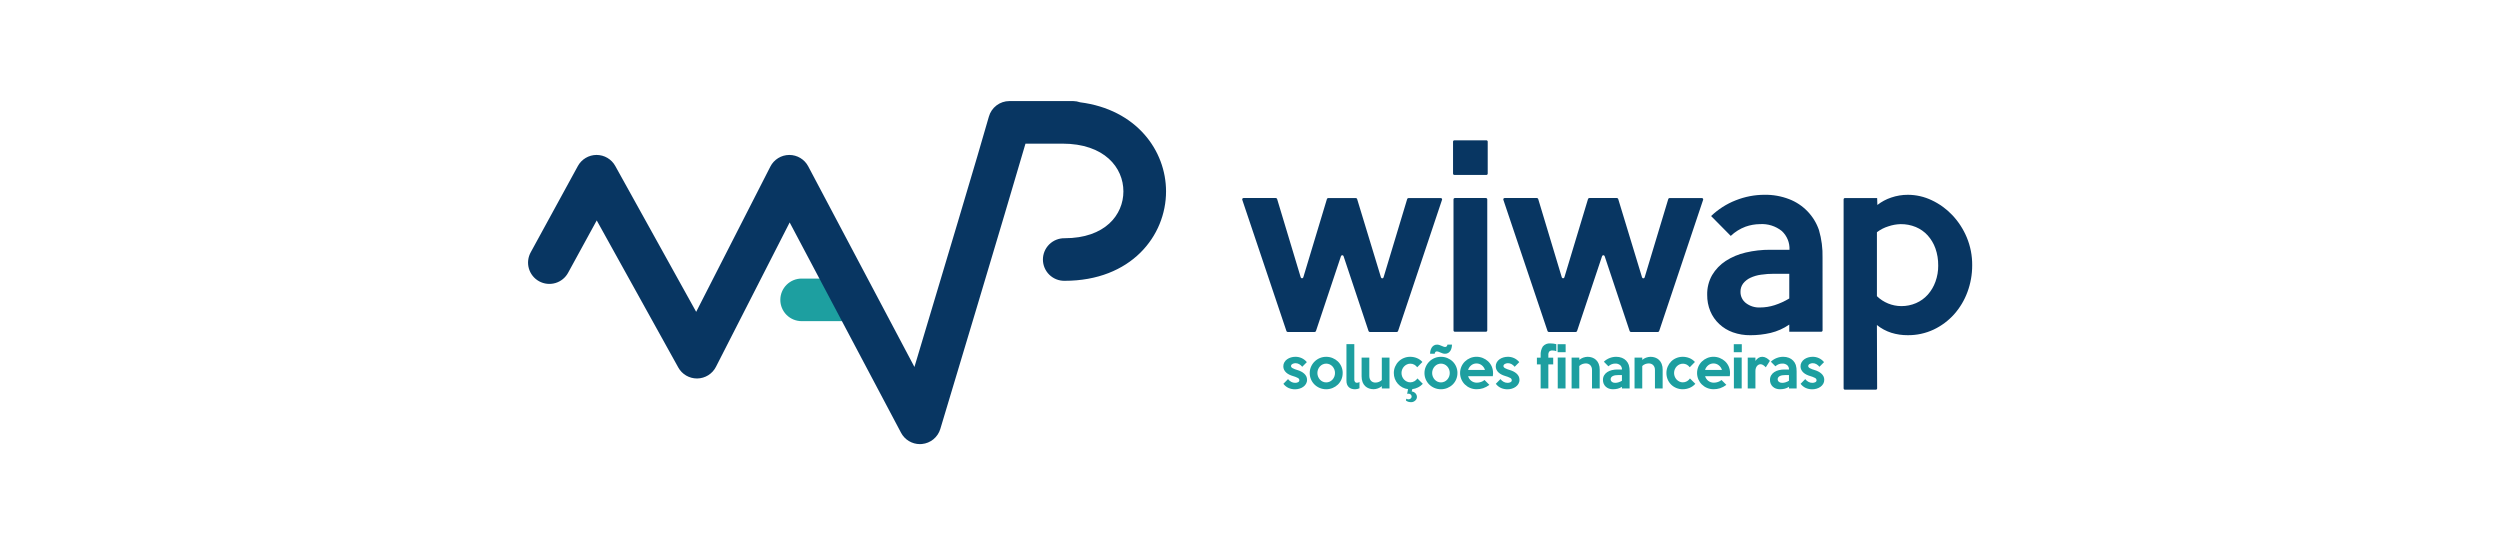 <svg width="509" height="111" viewBox="0 0 509 111" fill="none" xmlns="http://www.w3.org/2000/svg">
<g clip-path="url(#clip0_320_306)">
<path d="M172.018 56.717H163.215C162.063 56.717 160.959 57.174 160.145 57.987C159.331 58.8 158.874 59.902 158.874 61.051C158.874 62.201 159.331 63.304 160.145 64.117C160.959 64.929 162.063 65.386 163.215 65.386H172.027C173.178 65.386 174.282 64.929 175.096 64.117C175.91 63.304 176.368 62.201 176.368 61.051C176.368 59.902 175.91 58.8 175.096 57.987C174.282 57.174 173.178 56.717 172.027 56.717" fill="#1D9FA0"/>
<path d="M219.902 20.826C219.455 20.667 218.985 20.584 218.511 20.578H205.515C204.565 20.578 203.641 20.889 202.885 21.464C202.129 22.039 201.583 22.845 201.33 23.76C199.843 29.14 190.959 58.785 186.179 74.713L164.548 33.855C164.18 33.158 163.627 32.575 162.951 32.169C162.275 31.762 161.5 31.548 160.711 31.548H160.681C159.886 31.553 159.108 31.777 158.431 32.194C157.755 32.611 157.206 33.206 156.846 33.914L141.741 63.492L125.261 33.778C124.886 33.101 124.335 32.538 123.667 32.145C123 31.752 122.239 31.545 121.464 31.545H121.449C120.672 31.548 119.91 31.759 119.243 32.156C118.575 32.553 118.026 33.121 117.654 33.802L108.068 51.344C107.787 51.844 107.607 52.395 107.54 52.965C107.473 53.535 107.52 54.112 107.679 54.664C107.837 55.215 108.104 55.73 108.463 56.178C108.822 56.626 109.266 56.998 109.771 57.273C110.275 57.548 110.829 57.72 111.4 57.78C111.972 57.839 112.55 57.785 113.1 57.62C113.65 57.455 114.162 57.182 114.606 56.818C115.05 56.454 115.417 56.005 115.686 55.498L121.494 44.878L138.1 74.824C138.476 75.501 139.027 76.065 139.695 76.458C140.363 76.85 141.124 77.057 141.899 77.057H141.972C142.759 77.043 143.528 76.816 144.197 76.399C144.865 75.982 145.406 75.392 145.764 74.691L160.777 45.291L183.454 88.113C183.823 88.81 184.375 89.393 185.052 89.8C185.728 90.206 186.502 90.422 187.291 90.422C187.432 90.422 187.573 90.415 187.713 90.4C188.57 90.317 189.383 89.981 190.048 89.435C190.713 88.889 191.2 88.158 191.448 87.335C192.049 85.347 204.856 42.768 208.787 29.246H216.298C224.883 29.246 228.725 34.131 228.725 38.971C228.725 43.717 225.02 48.504 216.745 48.504C216.169 48.495 215.598 48.601 215.063 48.815C214.529 49.029 214.043 49.347 213.632 49.75C213.222 50.153 212.897 50.634 212.674 51.164C212.452 51.695 212.338 52.264 212.338 52.839C212.338 53.413 212.452 53.982 212.674 54.513C212.897 55.043 213.222 55.524 213.632 55.927C214.043 56.33 214.529 56.648 215.063 56.862C215.598 57.076 216.169 57.182 216.745 57.173C230.309 57.173 237.407 48.015 237.407 38.973C237.407 30.666 231.398 22.291 219.905 20.828" fill="#083662"/>
<path d="M293.597 40.678L284.647 67.403C284.628 67.457 284.593 67.505 284.546 67.538C284.5 67.572 284.444 67.59 284.386 67.59H278.896C278.838 67.59 278.782 67.572 278.736 67.538C278.689 67.505 278.654 67.457 278.636 67.403L273.545 52.147C273.527 52.092 273.492 52.045 273.445 52.011C273.398 51.978 273.342 51.959 273.285 51.959C273.227 51.959 273.171 51.978 273.124 52.011C273.077 52.045 273.042 52.092 273.024 52.147L267.929 67.403C267.911 67.457 267.875 67.505 267.828 67.538C267.782 67.572 267.725 67.59 267.668 67.59H262.178C262.121 67.59 262.065 67.572 262.018 67.538C261.972 67.505 261.937 67.457 261.919 67.403L252.926 40.678C252.912 40.637 252.908 40.593 252.914 40.55C252.92 40.507 252.937 40.466 252.962 40.431C252.987 40.395 253.021 40.367 253.059 40.347C253.098 40.327 253.141 40.317 253.184 40.317H259.757C259.816 40.317 259.873 40.336 259.921 40.371C259.968 40.406 260.003 40.456 260.02 40.512L264.827 56.467C264.844 56.523 264.879 56.572 264.926 56.607C264.973 56.642 265.03 56.661 265.089 56.661C265.148 56.661 265.205 56.642 265.252 56.607C265.3 56.572 265.334 56.523 265.352 56.467L270.164 40.515C270.181 40.459 270.215 40.409 270.262 40.374C270.309 40.339 270.366 40.32 270.425 40.32H276.046C276.104 40.32 276.162 40.339 276.209 40.374C276.256 40.409 276.291 40.458 276.308 40.514L281.167 56.478C281.184 56.534 281.218 56.584 281.265 56.619C281.313 56.654 281.37 56.673 281.429 56.673C281.487 56.673 281.545 56.654 281.592 56.619C281.639 56.584 281.674 56.534 281.69 56.478L286.505 40.519C286.522 40.463 286.557 40.413 286.604 40.378C286.651 40.343 286.709 40.324 286.768 40.324H293.341C293.384 40.324 293.427 40.334 293.466 40.354C293.504 40.374 293.538 40.402 293.563 40.438C293.588 40.473 293.605 40.514 293.611 40.556C293.618 40.599 293.614 40.643 293.6 40.684" fill="#083662"/>
<path d="M302.624 35.619H296.115C296.042 35.619 295.972 35.59 295.92 35.539C295.869 35.487 295.84 35.418 295.839 35.345V28.839C295.84 28.766 295.869 28.697 295.92 28.645C295.972 28.594 296.042 28.565 296.115 28.565H302.624C302.697 28.565 302.767 28.594 302.818 28.645C302.87 28.697 302.899 28.766 302.899 28.839V35.345C302.899 35.418 302.87 35.487 302.818 35.539C302.767 35.59 302.697 35.619 302.624 35.619ZM302.533 67.544H296.208C296.135 67.544 296.065 67.515 296.014 67.464C295.962 67.412 295.933 67.343 295.933 67.27V40.594C295.933 40.558 295.94 40.522 295.954 40.489C295.968 40.456 295.988 40.425 296.014 40.4C296.039 40.374 296.069 40.354 296.103 40.34C296.136 40.326 296.172 40.319 296.208 40.319H302.533C302.606 40.319 302.675 40.348 302.727 40.4C302.778 40.452 302.807 40.521 302.807 40.594V67.27C302.807 67.343 302.778 67.412 302.727 67.464C302.675 67.515 302.606 67.544 302.533 67.544Z" fill="#083662"/>
<path d="M346.758 40.678L337.807 67.403C337.789 67.457 337.754 67.505 337.707 67.538C337.66 67.572 337.604 67.59 337.547 67.59H332.056C331.999 67.59 331.943 67.572 331.896 67.538C331.85 67.505 331.815 67.457 331.797 67.403L326.705 52.147C326.686 52.092 326.651 52.045 326.605 52.011C326.558 51.978 326.502 51.959 326.444 51.959C326.387 51.959 326.33 51.978 326.284 52.011C326.237 52.045 326.202 52.092 326.184 52.147L321.089 67.403C321.07 67.457 321.035 67.505 320.989 67.538C320.942 67.572 320.886 67.59 320.828 67.59H315.339C315.281 67.59 315.225 67.572 315.178 67.539C315.131 67.505 315.096 67.458 315.078 67.403L306.083 40.678C306.069 40.637 306.065 40.593 306.071 40.55C306.077 40.507 306.094 40.466 306.119 40.431C306.145 40.396 306.178 40.367 306.217 40.347C306.256 40.327 306.299 40.317 306.342 40.317H312.914C312.973 40.317 313.031 40.336 313.078 40.371C313.125 40.406 313.16 40.456 313.177 40.512L317.983 56.467C318.001 56.523 318.035 56.572 318.083 56.607C318.13 56.642 318.187 56.661 318.246 56.661C318.304 56.661 318.362 56.642 318.409 56.607C318.456 56.572 318.491 56.523 318.508 56.467L323.322 40.512C323.339 40.456 323.373 40.406 323.42 40.371C323.467 40.336 323.524 40.317 323.583 40.317H329.204C329.263 40.317 329.32 40.336 329.367 40.371C329.415 40.406 329.449 40.455 329.466 40.511L334.323 56.478C334.34 56.534 334.375 56.583 334.422 56.618C334.47 56.653 334.527 56.672 334.586 56.672C334.644 56.672 334.702 56.653 334.749 56.618C334.796 56.583 334.831 56.534 334.848 56.478L339.662 40.515C339.678 40.459 339.713 40.409 339.76 40.374C339.808 40.339 339.865 40.32 339.924 40.32H346.496C346.54 40.32 346.583 40.33 346.621 40.35C346.66 40.369 346.694 40.398 346.719 40.433C346.745 40.468 346.761 40.509 346.768 40.552C346.774 40.595 346.771 40.639 346.757 40.68" fill="#083662"/>
<path d="M371.076 67.269C371.075 67.342 371.046 67.412 370.995 67.463C370.943 67.514 370.873 67.543 370.8 67.543H364.296V66.085C363.149 66.879 361.864 67.453 360.507 67.778C359.156 68.093 357.773 68.251 356.385 68.249C355.168 68.266 353.957 68.066 352.809 67.66C351.777 67.292 350.831 66.716 350.031 65.968C349.249 65.237 348.631 64.347 348.219 63.359C347.784 62.3 347.568 61.165 347.584 60.021C347.55 58.614 347.9 57.225 348.594 56.001C349.28 54.846 350.223 53.864 351.349 53.131C352.597 52.327 353.975 51.747 355.423 51.416C357.065 51.031 358.748 50.842 360.435 50.853H364.34C364.373 50.144 364.252 49.435 363.984 48.778C363.716 48.12 363.308 47.528 362.788 47.043C361.527 46.027 359.928 45.523 358.312 45.633C357.317 45.643 356.33 45.818 355.393 46.15C354.272 46.567 353.247 47.207 352.38 48.031L348.381 43.987C349.825 42.605 351.526 41.518 353.388 40.787C355.253 40.042 357.243 39.659 359.251 39.658C360.97 39.629 362.679 39.932 364.282 40.551C365.692 41.095 366.965 41.941 368.013 43.03C369.06 44.118 369.855 45.422 370.344 46.851C370.876 48.683 371.12 50.587 371.069 52.494L371.076 67.269ZM364.296 60.769V55.741H361.192C360.302 55.737 359.413 55.8 358.533 55.93C357.782 56.03 357.05 56.244 356.364 56.565C355.795 56.831 355.295 57.225 354.904 57.717C354.538 58.204 354.348 58.8 354.364 59.409C354.355 59.852 354.45 60.292 354.643 60.691C354.835 61.091 355.119 61.44 355.472 61.709C356.286 62.331 357.294 62.647 358.318 62.603C359.334 62.602 360.344 62.443 361.311 62.132C362.356 61.793 363.359 61.336 364.299 60.768" fill="#083662"/>
<path d="M401.537 54.002C401.546 55.864 401.218 57.712 400.57 59.457C399.958 61.126 399.038 62.664 397.857 63.994C396.693 65.292 395.281 66.346 393.705 67.094C392.052 67.871 390.244 68.265 388.417 68.245C387.282 68.254 386.153 68.088 385.069 67.752C384.004 67.41 383.012 66.876 382.14 66.176L382.185 79.067C382.186 79.103 382.179 79.139 382.165 79.172C382.151 79.206 382.131 79.236 382.106 79.262C382.08 79.287 382.05 79.308 382.016 79.321C381.983 79.335 381.947 79.342 381.911 79.342H375.632C375.56 79.342 375.49 79.313 375.439 79.261C375.388 79.21 375.359 79.14 375.359 79.068V40.594C375.359 40.522 375.388 40.452 375.439 40.401C375.49 40.349 375.56 40.32 375.632 40.32H382.186L382.233 41.732C383.075 41.074 384.023 40.565 385.036 40.226C386.135 39.848 387.289 39.657 388.45 39.661C390.13 39.665 391.787 40.043 393.302 40.768C394.876 41.508 396.298 42.537 397.493 43.8C398.74 45.123 399.737 46.66 400.436 48.338C401.182 50.133 401.555 52.059 401.537 54.002ZM394.617 54.05C394.634 52.866 394.443 51.688 394.051 50.571C393.703 49.59 393.165 48.688 392.468 47.915C391.797 47.183 390.974 46.605 390.057 46.222C389.076 45.819 388.022 45.619 386.961 45.634C386.116 45.655 385.279 45.806 384.479 46.08C383.634 46.336 382.842 46.743 382.141 47.28V60.303C383.472 61.591 385.25 62.315 387.103 62.324C388.136 62.333 389.16 62.125 390.108 61.714C391.018 61.321 391.833 60.736 392.495 59.998C393.178 59.227 393.707 58.332 394.055 57.363C394.441 56.301 394.632 55.179 394.621 54.05" fill="#083662"/>
<path d="M266.115 77.328C266.121 77.62 266.045 77.908 265.897 78.159C265.753 78.4 265.56 78.607 265.33 78.767C265.091 78.934 264.825 79.059 264.545 79.137C264.265 79.219 263.974 79.261 263.682 79.262C263.227 79.267 262.776 79.176 262.358 78.996C261.938 78.805 261.572 78.512 261.295 78.143L262.241 77.186C262.418 77.416 262.64 77.606 262.894 77.746C263.138 77.879 263.411 77.948 263.688 77.946C263.902 77.954 264.113 77.907 264.303 77.81C264.379 77.773 264.442 77.715 264.486 77.643C264.53 77.57 264.551 77.487 264.549 77.403C264.541 77.3 264.504 77.2 264.442 77.117C264.381 77.033 264.297 76.969 264.2 76.931C263.887 76.773 263.559 76.647 263.221 76.556C262.974 76.484 262.734 76.391 262.503 76.278C262.277 76.171 262.068 76.032 261.882 75.866C261.705 75.707 261.557 75.517 261.447 75.306C261.335 75.08 261.279 74.83 261.284 74.578C261.28 74.29 261.353 74.007 261.497 73.758C261.636 73.518 261.826 73.31 262.052 73.149C262.29 72.982 262.554 72.855 262.833 72.774C263.119 72.688 263.417 72.644 263.715 72.644C264.165 72.633 264.612 72.725 265.02 72.913C265.429 73.102 265.788 73.381 266.072 73.73L265.135 74.676C264.965 74.46 264.754 74.279 264.516 74.143C264.284 74.011 264.021 73.942 263.755 73.943C263.653 73.944 263.552 73.957 263.454 73.981C263.352 74.006 263.253 74.042 263.16 74.09C263.072 74.134 262.996 74.197 262.936 74.274C262.88 74.347 262.849 74.437 262.849 74.53C262.849 74.696 262.96 74.841 263.182 74.964C263.485 75.121 263.804 75.245 264.133 75.334C264.396 75.409 264.651 75.51 264.895 75.634C265.123 75.749 265.335 75.894 265.526 76.063C265.702 76.22 265.848 76.407 265.957 76.617C266.064 76.835 266.117 77.075 266.114 77.317" fill="#1D9FA0"/>
<path d="M273.369 75.948C273.373 76.398 273.285 76.844 273.109 77.258C272.941 77.65 272.697 78.004 272.391 78.301C272.08 78.598 271.717 78.833 271.319 78.996C270.903 79.167 270.457 79.254 270.007 79.251C269.561 79.254 269.118 79.167 268.705 78.996C268.309 78.832 267.947 78.595 267.639 78.296C267.326 77.99 267.079 77.625 266.91 77.222C266.742 76.819 266.657 76.386 266.659 75.949C266.657 75.506 266.748 75.067 266.927 74.661C267.099 74.267 267.345 73.909 267.651 73.607C268.28 72.988 269.128 72.642 270.011 72.646C270.461 72.643 270.907 72.73 271.323 72.901C271.721 73.064 272.084 73.299 272.395 73.596C272.702 73.894 272.946 74.251 273.113 74.645C273.287 75.056 273.376 75.498 273.373 75.945M271.807 75.945C271.811 75.442 271.623 74.956 271.281 74.587C271.12 74.414 270.926 74.276 270.71 74.179C270.492 74.083 270.256 74.033 270.017 74.033C269.778 74.033 269.542 74.083 269.323 74.179C269.108 74.276 268.914 74.414 268.752 74.587C268.41 74.957 268.22 75.442 268.22 75.945C268.22 76.448 268.41 76.933 268.752 77.303C268.914 77.475 269.108 77.614 269.323 77.711C269.542 77.807 269.778 77.857 270.017 77.857C270.256 77.857 270.492 77.807 270.71 77.711C270.926 77.614 271.12 77.475 271.281 77.303C271.623 76.934 271.811 76.448 271.807 75.945Z" fill="#1D9FA0"/>
<path d="M276.789 79.055C276.506 79.186 276.199 79.254 275.887 79.255C275.661 79.256 275.436 79.225 275.219 79.163C275.012 79.105 274.821 79.002 274.658 78.863C274.491 78.715 274.36 78.531 274.276 78.325C274.176 78.07 274.129 77.798 274.136 77.525V70.069H275.738V77.251C275.727 77.347 275.736 77.444 275.763 77.536C275.79 77.628 275.835 77.714 275.896 77.789C275.997 77.885 276.132 77.938 276.272 77.936C276.458 77.935 276.64 77.878 276.794 77.773L276.789 79.055Z" fill="#1D9FA0"/>
<path d="M282.903 79.088H281.337V78.61C281.232 78.714 281.113 78.804 280.983 78.876C280.848 78.954 280.706 79.021 280.559 79.076C280.41 79.13 280.257 79.172 280.101 79.201C279.956 79.228 279.809 79.243 279.662 79.244C279.348 79.245 279.037 79.194 278.741 79.092C278.452 78.993 278.187 78.834 277.963 78.625C277.726 78.396 277.542 78.118 277.424 77.81C277.283 77.432 277.215 77.03 277.224 76.626V72.808H278.792V76.546C278.788 76.748 278.822 76.948 278.893 77.137C278.953 77.295 279.046 77.44 279.165 77.561C279.275 77.672 279.409 77.757 279.556 77.811C279.705 77.866 279.861 77.893 280.019 77.893C280.51 77.9 280.983 77.712 281.336 77.371V72.808H282.902L282.903 79.088Z" fill="#1D9FA0"/>
<path d="M289.683 78.142C289.409 78.445 289.08 78.694 288.713 78.875C288.345 79.06 287.948 79.179 287.539 79.228L287.429 79.707C287.74 79.736 288.027 79.884 288.231 80.12C288.395 80.319 288.485 80.568 288.487 80.826C288.486 80.953 288.458 81.079 288.405 81.195C288.348 81.322 288.266 81.437 288.164 81.532C288.057 81.636 287.932 81.721 287.795 81.782C287.647 81.849 287.485 81.884 287.322 81.882C287.122 81.885 286.922 81.859 286.729 81.806C286.552 81.752 286.388 81.663 286.245 81.545L286.322 81.176C286.387 81.215 286.456 81.246 286.528 81.268C286.602 81.292 286.679 81.305 286.757 81.306C286.928 81.312 287.096 81.252 287.224 81.138C287.281 81.091 287.327 81.032 287.359 80.965C287.391 80.898 287.408 80.826 287.409 80.752C287.411 80.673 287.395 80.594 287.365 80.521C287.334 80.448 287.288 80.382 287.23 80.328C287.167 80.269 287.092 80.223 287.011 80.193C286.93 80.164 286.843 80.15 286.757 80.154C286.711 80.154 286.665 80.158 286.62 80.165L286.495 80.186L286.68 79.23C285.877 79.136 285.137 78.749 284.602 78.142C284.067 77.537 283.776 76.755 283.783 75.947C283.78 75.5 283.869 75.058 284.045 74.647C284.212 74.256 284.452 73.9 284.752 73.599C285.055 73.299 285.413 73.061 285.808 72.899C286.221 72.728 286.663 72.641 287.11 72.644C287.578 72.642 288.041 72.731 288.475 72.905C288.906 73.079 289.292 73.351 289.601 73.698L288.545 74.773C288.386 74.564 288.187 74.387 287.961 74.252C287.707 74.108 287.418 74.037 287.126 74.046C286.89 74.045 286.657 74.097 286.444 74.198C286.231 74.298 286.039 74.436 285.876 74.605C285.71 74.778 285.578 74.982 285.488 75.205C285.299 75.68 285.299 76.208 285.488 76.683C285.577 76.905 285.707 77.108 285.87 77.283C286.032 77.454 286.226 77.592 286.44 77.69C286.655 77.791 286.89 77.844 287.128 77.843C287.427 77.847 287.721 77.769 287.979 77.62C288.224 77.48 288.432 77.284 288.588 77.05L289.683 78.142Z" fill="#1D9FA0"/>
<path d="M296.733 75.948C296.737 76.398 296.649 76.844 296.472 77.258C296.305 77.65 296.06 78.004 295.754 78.301C295.444 78.598 295.08 78.833 294.683 78.996C294.267 79.167 293.821 79.254 293.371 79.251C292.924 79.254 292.482 79.167 292.069 78.996C291.672 78.832 291.311 78.595 291.003 78.296C290.69 77.99 290.442 77.625 290.274 77.222C290.106 76.819 290.021 76.386 290.023 75.949C290.021 75.506 290.112 75.067 290.291 74.661C290.463 74.267 290.709 73.909 291.015 73.607C291.643 72.988 292.492 72.642 293.375 72.646C293.825 72.643 294.271 72.73 294.687 72.901C295.084 73.064 295.448 73.299 295.758 73.596C296.065 73.894 296.31 74.251 296.476 74.645C296.651 75.056 296.74 75.498 296.737 75.945M295.627 70.165C295.62 70.39 295.591 70.614 295.54 70.833C295.494 71.046 295.409 71.249 295.291 71.433C295.179 71.607 295.029 71.754 294.852 71.863C294.652 71.977 294.425 72.033 294.195 72.025C294.037 72.026 293.879 72.001 293.729 71.949C293.584 71.899 293.443 71.849 293.306 71.786C293.169 71.723 293.034 71.674 292.905 71.623C292.781 71.574 292.649 71.549 292.516 71.548C292.458 71.545 292.4 71.557 292.348 71.584C292.297 71.61 292.253 71.65 292.222 71.699C292.158 71.797 292.118 71.909 292.103 72.025H291.167C291.167 71.803 291.195 71.583 291.248 71.368C291.299 71.156 291.383 70.953 291.498 70.768C291.609 70.591 291.76 70.443 291.938 70.334C292.134 70.217 292.36 70.159 292.588 70.166C292.745 70.166 292.901 70.191 293.05 70.241C293.197 70.292 293.341 70.341 293.478 70.404C293.615 70.467 293.746 70.517 293.879 70.567C293.99 70.615 294.11 70.641 294.231 70.643C294.293 70.647 294.354 70.637 294.411 70.612C294.468 70.588 294.518 70.55 294.557 70.502C294.631 70.403 294.679 70.288 294.697 70.166L295.627 70.165ZM295.17 75.945C295.175 75.442 294.987 74.956 294.645 74.587C294.484 74.414 294.289 74.276 294.074 74.179C293.855 74.083 293.619 74.033 293.38 74.033C293.142 74.033 292.905 74.083 292.687 74.179C292.471 74.276 292.277 74.414 292.116 74.587C291.774 74.957 291.584 75.442 291.584 75.945C291.584 76.448 291.774 76.933 292.116 77.303C292.277 77.475 292.471 77.614 292.687 77.711C292.905 77.807 293.142 77.857 293.38 77.857C293.619 77.857 293.855 77.807 294.074 77.711C294.289 77.614 294.484 77.475 294.645 77.303C294.987 76.934 295.175 76.448 295.17 75.945Z" fill="#1D9FA0"/>
<path d="M303.991 75.936C303.991 76.041 303.985 76.147 303.974 76.251C303.963 76.36 303.951 76.473 303.936 76.588H298.905C298.963 76.77 299.046 76.944 299.15 77.104C299.254 77.266 299.384 77.409 299.536 77.528C299.865 77.784 300.273 77.92 300.69 77.914C300.979 77.913 301.266 77.863 301.538 77.767C301.798 77.682 302.039 77.546 302.245 77.367L303.236 78.356C302.851 78.655 302.418 78.888 301.957 79.046C301.53 79.181 301.084 79.249 300.635 79.246C300.181 79.25 299.732 79.161 299.313 78.985C298.916 78.82 298.554 78.58 298.247 78.279C297.943 77.979 297.701 77.623 297.534 77.231C297.362 76.823 297.273 76.386 297.273 75.944C297.273 75.501 297.362 75.064 297.534 74.656C297.702 74.263 297.946 73.906 298.252 73.607C298.56 73.308 298.922 73.068 299.318 72.901C299.73 72.726 300.173 72.638 300.62 72.64C301.057 72.639 301.489 72.722 301.894 72.885C302.291 73.043 302.656 73.273 302.97 73.563C303.295 73.865 303.553 74.233 303.728 74.641C303.902 75.049 303.989 75.489 303.983 75.932M302.34 75.324C302.227 74.942 301.997 74.605 301.682 74.362C301.376 74.123 300.998 73.994 300.609 73.998C300.226 73.995 299.854 74.123 299.555 74.362C299.241 74.607 299.013 74.943 298.901 75.324H302.34Z" fill="#1D9FA0"/>
<path d="M309.365 77.328C309.371 77.62 309.295 77.908 309.147 78.159C309.004 78.4 308.81 78.607 308.58 78.767C308.341 78.934 308.076 79.059 307.795 79.137C307.515 79.219 307.225 79.261 306.933 79.262C306.478 79.267 306.026 79.176 305.608 78.996C305.188 78.805 304.823 78.512 304.546 78.143L305.492 77.186C305.669 77.416 305.891 77.606 306.145 77.746C306.388 77.879 306.661 77.948 306.939 77.946C307.152 77.954 307.364 77.907 307.554 77.81C307.63 77.773 307.693 77.715 307.736 77.643C307.78 77.57 307.802 77.487 307.799 77.403C307.791 77.3 307.755 77.2 307.693 77.117C307.631 77.033 307.547 76.969 307.451 76.931C307.138 76.773 306.81 76.647 306.471 76.556C306.225 76.484 305.984 76.391 305.753 76.278C305.528 76.171 305.319 76.032 305.132 75.866C304.955 75.707 304.808 75.517 304.698 75.306C304.585 75.08 304.529 74.83 304.535 74.578C304.53 74.29 304.604 74.007 304.748 73.758C304.887 73.518 305.076 73.31 305.303 73.149C305.54 72.982 305.804 72.855 306.084 72.774C306.37 72.688 306.667 72.644 306.966 72.644C307.416 72.633 307.862 72.725 308.271 72.913C308.679 73.102 309.039 73.381 309.322 73.73L308.386 74.676C308.215 74.46 308.005 74.279 307.766 74.143C307.534 74.011 307.272 73.942 307.005 73.943C306.904 73.944 306.803 73.957 306.705 73.981C306.602 74.006 306.504 74.042 306.41 74.09C306.323 74.134 306.247 74.197 306.187 74.274C306.13 74.347 306.099 74.437 306.1 74.53C306.1 74.696 306.211 74.841 306.432 74.964C306.735 75.121 307.054 75.245 307.384 75.334C307.647 75.409 307.902 75.51 308.146 75.634C308.374 75.749 308.586 75.894 308.776 76.063C308.953 76.22 309.099 76.407 309.207 76.617C309.314 76.835 309.368 77.075 309.364 77.317" fill="#1D9FA0"/>
<path d="M316.862 71.503C316.733 71.451 316.598 71.413 316.461 71.389C316.335 71.37 316.207 71.361 316.08 71.362C315.963 71.35 315.846 71.362 315.734 71.398C315.623 71.433 315.52 71.491 315.432 71.568C315.282 71.788 315.214 72.053 315.243 72.318V72.818H316.232V74.187H315.243V79.087H313.674V74.187H312.914V72.818H313.674V72.34C313.634 71.709 313.789 71.08 314.119 70.54C314.308 70.317 314.549 70.145 314.821 70.037C315.093 69.929 315.387 69.889 315.677 69.921C316.077 69.918 316.476 69.97 316.863 70.073L316.862 71.503Z" fill="#1D9FA0"/>
<path d="M318.767 71.71H317.13V70.078H318.762L318.767 71.71ZM318.744 79.088H317.156V72.796H318.744V79.088Z" fill="#1D9FA0"/>
<path d="M325.698 79.088H324.132V75.339C324.137 75.137 324.103 74.936 324.032 74.747C323.97 74.588 323.875 74.443 323.754 74.323C323.639 74.212 323.503 74.127 323.353 74.074C323.204 74.019 323.047 73.991 322.888 73.992C322.646 73.992 322.406 74.035 322.178 74.117C321.941 74.204 321.725 74.34 321.545 74.517V79.088H319.978V72.808H321.545L321.555 73.275C321.66 73.173 321.777 73.085 321.904 73.014C322.041 72.935 322.185 72.868 322.334 72.814C322.482 72.759 322.635 72.717 322.791 72.689C322.94 72.661 323.091 72.646 323.243 72.646C323.556 72.645 323.866 72.696 324.162 72.797C324.453 72.897 324.719 73.056 324.945 73.265C325.186 73.493 325.374 73.771 325.495 74.08C325.641 74.457 325.711 74.859 325.701 75.264L325.698 79.088Z" fill="#1D9FA0"/>
<path d="M331.791 79.088H330.224V78.751C329.96 78.935 329.662 79.068 329.348 79.142C329.036 79.215 328.717 79.251 328.396 79.251C328.115 79.255 327.835 79.209 327.57 79.115C327.331 79.029 327.112 78.896 326.927 78.724C326.747 78.555 326.604 78.351 326.508 78.124C326.408 77.879 326.358 77.616 326.362 77.352C326.354 77.027 326.435 76.706 326.595 76.423C326.754 76.156 326.972 75.929 327.232 75.76C327.52 75.573 327.838 75.438 328.173 75.36C328.552 75.271 328.941 75.227 329.331 75.23H330.233C330.24 75.066 330.212 74.902 330.15 74.75C330.088 74.598 329.993 74.461 329.873 74.349C329.583 74.116 329.217 74.001 328.847 74.024C328.616 74.026 328.388 74.067 328.172 74.144C327.911 74.24 327.672 74.388 327.471 74.579L326.545 73.644C326.88 73.325 327.273 73.074 327.704 72.905C328.135 72.733 328.595 72.644 329.059 72.645C329.456 72.638 329.851 72.708 330.221 72.851C330.548 72.976 330.843 73.171 331.085 73.423C331.327 73.675 331.511 73.976 331.623 74.307C331.746 74.729 331.802 75.168 331.791 75.607V79.088ZM330.224 77.523V76.361H329.505C329.3 76.36 329.095 76.375 328.892 76.404C328.718 76.427 328.549 76.477 328.391 76.551C328.259 76.612 328.144 76.703 328.053 76.817C327.969 76.929 327.925 77.067 327.928 77.208C327.926 77.311 327.948 77.412 327.992 77.505C328.037 77.597 328.102 77.678 328.184 77.741C328.373 77.884 328.606 77.957 328.843 77.947C329.077 77.947 329.31 77.91 329.534 77.838C329.775 77.76 330.007 77.654 330.224 77.523Z" fill="#1D9FA0"/>
<path d="M338.514 79.088H336.948V75.339C336.953 75.137 336.919 74.936 336.848 74.747C336.786 74.588 336.691 74.443 336.569 74.323C336.455 74.212 336.319 74.127 336.169 74.074C336.02 74.019 335.863 73.991 335.704 73.992C335.462 73.992 335.222 74.035 334.994 74.117C334.757 74.203 334.542 74.34 334.362 74.517V79.088H332.794V72.808H334.362L334.371 73.275C334.476 73.173 334.593 73.086 334.72 73.014C334.857 72.935 335.001 72.868 335.149 72.814C335.298 72.759 335.451 72.717 335.607 72.689C335.756 72.661 335.907 72.646 336.059 72.646C336.371 72.645 336.682 72.696 336.978 72.797C337.269 72.897 337.535 73.056 337.761 73.265C338.002 73.493 338.191 73.771 338.312 74.08C338.457 74.457 338.527 74.86 338.517 75.264L338.514 79.088Z" fill="#1D9FA0"/>
<path d="M345.17 78.142C344.854 78.502 344.459 78.784 344.017 78.968C343.569 79.155 343.088 79.251 342.603 79.25C342.159 79.253 341.719 79.168 341.308 79C340.914 78.841 340.555 78.607 340.251 78.31C339.947 78.011 339.707 77.655 339.543 77.262C339.368 76.846 339.279 76.398 339.283 75.947C339.28 75.501 339.368 75.058 339.543 74.647C339.708 74.256 339.946 73.901 340.244 73.599C340.544 73.299 340.902 73.061 341.295 72.899C341.708 72.728 342.15 72.641 342.597 72.644C343.065 72.642 343.528 72.731 343.962 72.905C344.393 73.079 344.779 73.351 345.088 73.698L344.032 74.773C343.873 74.564 343.676 74.387 343.45 74.252C343.219 74.126 342.963 74.056 342.7 74.047C342.437 74.038 342.176 74.089 341.937 74.198C341.725 74.298 341.534 74.436 341.372 74.605C341.206 74.779 341.075 74.982 340.986 75.205C340.846 75.552 340.808 75.932 340.875 76.3C340.942 76.669 341.113 77.01 341.366 77.286C341.527 77.457 341.719 77.595 341.932 77.693C342.146 77.794 342.381 77.847 342.618 77.846C342.916 77.849 343.209 77.772 343.467 77.623C343.712 77.483 343.92 77.287 344.076 77.053L345.17 78.142Z" fill="#1D9FA0"/>
<path d="M352.236 75.936C352.236 76.041 352.231 76.147 352.219 76.251C352.208 76.36 352.196 76.473 352.181 76.588H347.154C347.213 76.77 347.295 76.944 347.4 77.104C347.504 77.266 347.634 77.409 347.785 77.528C348.115 77.784 348.522 77.92 348.94 77.914C349.229 77.913 349.515 77.863 349.788 77.767C350.048 77.682 350.288 77.546 350.495 77.367L351.485 78.356C351.1 78.655 350.668 78.888 350.206 79.046C349.779 79.181 349.333 79.249 348.885 79.246C348.431 79.25 347.981 79.161 347.563 78.985C347.166 78.82 346.804 78.58 346.496 78.279C346.193 77.979 345.951 77.623 345.783 77.231C345.611 76.823 345.523 76.386 345.523 75.944C345.523 75.501 345.611 75.064 345.783 74.656C345.951 74.263 346.195 73.906 346.501 73.607C346.81 73.308 347.171 73.068 347.568 72.901C347.979 72.726 348.422 72.638 348.87 72.64C349.306 72.639 349.739 72.722 350.143 72.885C350.541 73.043 350.906 73.273 351.22 73.563C351.545 73.865 351.803 74.233 351.977 74.641C352.152 75.049 352.238 75.489 352.232 75.932M350.589 75.324C350.477 74.942 350.247 74.605 349.931 74.362C349.625 74.123 349.247 73.994 348.859 73.998C348.476 73.995 348.103 74.123 347.804 74.362C347.491 74.607 347.262 74.943 347.15 75.324H350.589Z" fill="#1D9FA0"/>
<path d="M354.63 71.71H352.998V70.078H354.63V71.71ZM354.608 79.088H353.02V72.796H354.608V79.088Z" fill="#1D9FA0"/>
<path d="M360.353 73.459L359.515 74.785C359.364 74.619 359.194 74.471 359.009 74.345C358.846 74.225 358.651 74.159 358.449 74.154C358.335 74.157 358.223 74.181 358.118 74.225C357.989 74.277 357.874 74.357 357.78 74.459C357.664 74.583 357.573 74.729 357.513 74.888C357.435 75.098 357.398 75.321 357.405 75.545V79.087H355.837V72.807H357.405V73.478C357.57 73.233 357.783 73.022 358.03 72.859C358.259 72.714 358.526 72.639 358.797 72.642C359.082 72.645 359.361 72.722 359.608 72.865C359.885 73.023 360.136 73.223 360.353 73.457" fill="#1D9FA0"/>
<path d="M365.798 79.088H364.232V78.751C363.967 78.935 363.67 79.068 363.356 79.142C363.044 79.215 362.724 79.251 362.403 79.251C362.122 79.255 361.842 79.209 361.577 79.115C361.339 79.029 361.12 78.896 360.934 78.724C360.754 78.555 360.612 78.351 360.516 78.124C360.416 77.879 360.366 77.617 360.37 77.352C360.362 77.027 360.443 76.706 360.603 76.423C360.761 76.156 360.979 75.929 361.24 75.76C361.528 75.573 361.846 75.438 362.18 75.36C362.56 75.271 362.949 75.227 363.339 75.23H364.24C364.248 75.066 364.219 74.902 364.157 74.75C364.095 74.598 364.001 74.461 363.881 74.349C363.589 74.114 363.22 73.998 362.847 74.023C362.617 74.025 362.389 74.066 362.172 74.143C361.911 74.239 361.673 74.387 361.471 74.578L360.546 73.643C360.88 73.324 361.274 73.073 361.705 72.904C362.135 72.732 362.595 72.644 363.059 72.644C363.457 72.637 363.851 72.707 364.222 72.85C364.548 72.975 364.843 73.17 365.085 73.422C365.328 73.674 365.512 73.975 365.624 74.306C365.747 74.728 365.803 75.167 365.791 75.606L365.798 79.088ZM364.232 77.523V76.361H363.513C363.308 76.36 363.102 76.375 362.899 76.404C362.726 76.427 362.557 76.477 362.398 76.551C362.267 76.612 362.151 76.703 362.061 76.817C361.976 76.929 361.932 77.067 361.936 77.208C361.934 77.311 361.956 77.412 362 77.505C362.044 77.597 362.11 77.678 362.191 77.741C362.38 77.884 362.613 77.957 362.85 77.947C363.085 77.947 363.318 77.91 363.541 77.838C363.783 77.76 364.015 77.654 364.232 77.523Z" fill="#1D9FA0"/>
<path d="M371.418 77.328C371.424 77.62 371.348 77.908 371.2 78.159C371.057 78.4 370.863 78.607 370.633 78.767C370.394 78.934 370.129 79.059 369.848 79.137C369.568 79.219 369.278 79.261 368.986 79.262C368.531 79.267 368.079 79.176 367.661 78.996C367.241 78.805 366.876 78.512 366.599 78.143L367.545 77.186C367.722 77.416 367.944 77.606 368.198 77.746C368.441 77.879 368.714 77.948 368.992 77.946C369.205 77.954 369.417 77.907 369.607 77.81C369.683 77.773 369.746 77.715 369.789 77.643C369.833 77.57 369.855 77.487 369.852 77.403C369.844 77.3 369.808 77.2 369.746 77.117C369.684 77.033 369.6 76.969 369.504 76.931C369.191 76.773 368.863 76.647 368.524 76.556C368.278 76.484 368.037 76.391 367.806 76.278C367.581 76.171 367.372 76.032 367.185 75.866C367.008 75.707 366.861 75.517 366.751 75.306C366.638 75.08 366.582 74.83 366.588 74.578C366.583 74.29 366.657 74.007 366.801 73.758C366.94 73.518 367.129 73.31 367.356 73.149C367.593 72.982 367.857 72.855 368.137 72.774C368.423 72.688 368.72 72.644 369.019 72.644C369.469 72.633 369.915 72.725 370.324 72.913C370.732 73.102 371.092 73.381 371.375 73.73L370.439 74.676C370.268 74.46 370.058 74.279 369.819 74.143C369.587 74.011 369.325 73.942 369.058 73.943C368.957 73.944 368.856 73.957 368.758 73.981C368.655 74.006 368.557 74.042 368.463 74.09C368.376 74.134 368.3 74.197 368.24 74.274C368.183 74.347 368.152 74.437 368.153 74.53C368.153 74.696 368.264 74.841 368.485 74.964C368.788 75.121 369.107 75.245 369.437 75.334C369.7 75.409 369.955 75.51 370.199 75.634C370.427 75.749 370.639 75.894 370.829 76.063C371.006 76.22 371.152 76.407 371.26 76.617C371.367 76.835 371.421 77.075 371.417 77.317" fill="#1D9FA0"/>
</g>
<defs>
<clipPath id="clip0_320_306">
<rect width="294" height="69.844" fill="white" transform="translate(107.5 20.578)"/>
</clipPath>
</defs>
</svg>
